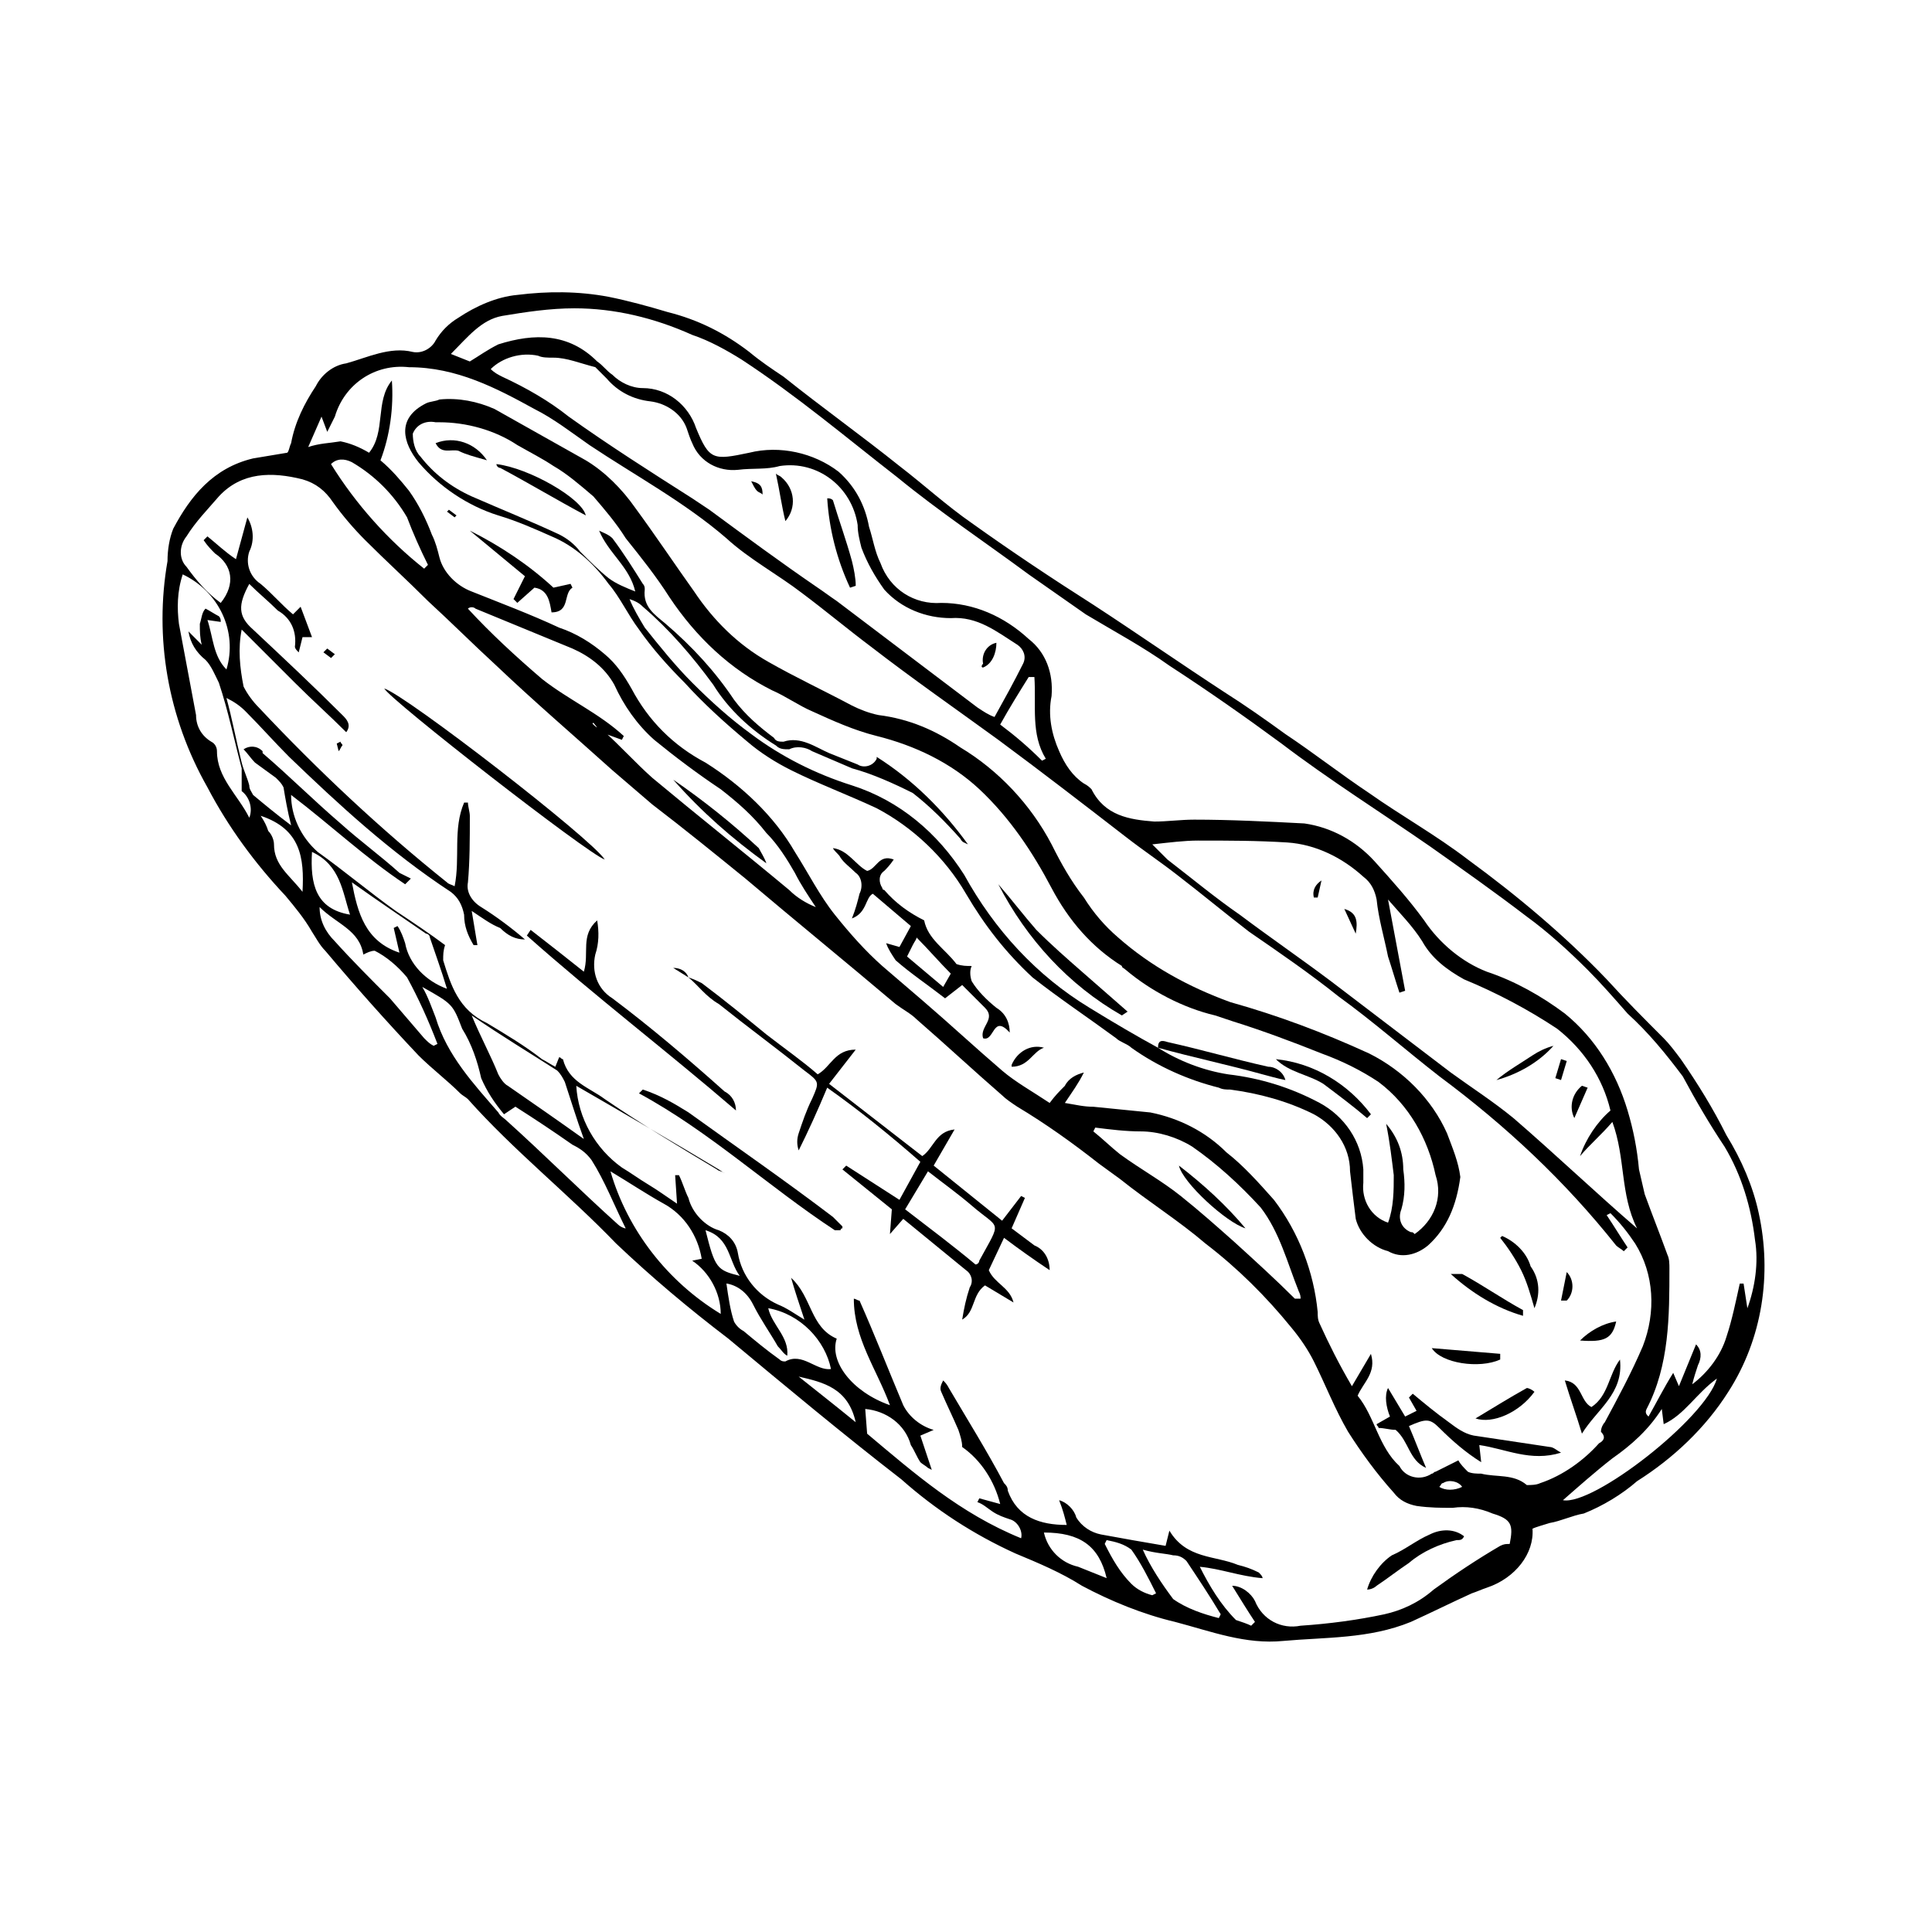 <?xml version="1.0" encoding="UTF-8"?>
<!-- Uploaded to: SVG Repo, www.svgrepo.com, Generator: SVG Repo Mixer Tools -->
<svg fill="#000000" width="800px" height="800px" version="1.1" viewBox="144 144 512 512" xmlns="http://www.w3.org/2000/svg">
 <g>
  <path d="m303.27 338.03-2.519-2.519-0.504 0.504z"/>
  <path d="m538.04 564.75c-1.512 0.504-2.519 1.008-4.031 1.512-5.543 2.519-10.578 5.039-16.121 7.559-11.082 4.535-22.672 4.031-33.754 5.039-10.078 1.008-19.145-2.519-28.719-5.039-8.566-2.016-17.129-5.543-24.688-9.574-5.543-3.527-11.586-6.047-17.633-8.566-11.082-5.039-21.16-11.586-30.23-19.648-15.617-12.09-30.73-24.688-45.848-37.281-10.578-8.062-20.152-16.121-29.727-25.191-12.594-13.098-27.207-24.688-39.297-38.289-0.504-0.504-1.512-1.008-2.016-1.512-3.527-3.527-7.559-6.551-11.082-10.078-8.566-9.07-16.625-18.137-24.688-27.711-1.512-1.512-2.519-3.527-3.527-5.039-2.016-3.527-4.535-6.551-7.055-9.574-8.062-8.566-15.113-18.137-20.656-28.719-10.574-18.633-14.102-39.793-10.574-59.945 0-3.023 0.504-6.047 1.512-8.566 4.535-8.566 10.578-16.121 21.16-18.641 3.023-0.504 6.047-1.008 9.07-1.512 0.504-0.504 0.504-1.512 1.008-2.519 1.008-5.543 3.527-10.578 6.551-15.113 1.512-3.023 4.535-5.543 8.062-6.047 5.543-1.512 11.586-4.535 17.633-3.023 2.519 0.504 5.039-1.008 6.047-3.023 1.512-2.519 3.527-4.535 6.047-6.047 4.535-3.023 10.078-5.543 15.617-6.047 8.062-1.008 16.121-1.008 24.184 0.504 5.039 1.008 10.578 2.519 15.617 4.031 8.062 2.016 15.113 5.543 21.664 10.578 3.023 2.519 6.047 4.535 9.07 6.551 10.078 8.062 20.656 15.617 30.73 23.68 6.551 5.039 12.594 10.578 19.145 15.113 10.578 7.559 21.16 14.609 32.242 21.664 11.586 7.559 23.176 15.617 34.762 23.176 5.543 3.527 10.578 7.055 16.121 11.082 7.559 5.039 14.609 10.578 22.168 15.617 8.566 6.047 17.633 11.082 26.199 17.633 13.098 9.574 25.695 20.152 36.777 31.738 5.039 5.543 10.078 10.578 15.113 15.617 1.512 1.512 3.023 3.527 4.535 5.543 4.535 6.551 8.566 13.098 12.09 20.152 4.031 6.551 7.055 13.602 8.566 20.656 3.527 16.121 1.008 33.25-8.062 47.359-6.047 9.574-14.609 17.633-24.184 23.68-4.031 3.527-9.07 6.551-14.105 8.566-3.023 0.504-6.047 2.016-9.07 2.519-1.512 0.504-3.527 1.008-4.535 1.512 0.504 6.555-4.535 13.105-12.09 15.625zm-236.79-229.23-0.504 0.504 3.023 1.512c4.535 4.031 8.566 8.566 13.098 12.594 12.09 10.078 24.184 19.648 36.273 29.727 2.016 2.016 4.535 3.527 7.055 4.535-2.016-3.023-4.031-6.047-5.543-9.07-2.016-3.527-4.535-7.559-7.559-10.578-3.527-4.535-7.559-8.062-12.09-11.586-6.047-4.031-12.09-8.566-17.633-13.098-4.535-4.031-8.062-9.07-10.578-14.609-2.519-4.535-6.551-7.559-11.082-9.574-8.566-3.527-17.129-7.055-25.695-10.578-0.504-0.504-1.512-0.504-2.016 0 6.047 6.551 12.594 12.594 19.648 18.641 7.055 5.543 15.113 9.07 21.664 15.113l-0.504 1.008-5.543-2.016zm-100.26-44.84c-1.008-1.008-2.016-2.016-3.023-3.527l1.008-1.008c2.519 2.016 4.535 4.031 7.559 6.047l3.023-11.082c1.512 2.519 2.016 6.047 0.504 9.07-1.008 3.023 0 6.551 3.023 8.566 3.023 2.519 5.543 5.543 8.566 8.062l2.016-2.016 3.023 8.062h-2.519l-1.008 4.031c-0.504-0.504-1.008-1.008-1.008-1.512 0.504-4.031-1.008-7.559-4.535-9.574-2.519-2.519-5.039-4.535-7.559-7.055-3.023 5.543-3.023 8.566 1.008 12.09 8.062 7.559 16.121 15.113 23.68 22.672 1.008 1.008 2.519 2.519 1.008 4.535-4.535-4.535-9.07-8.566-13.602-13.098l-14.105-14.105c-1.008 5.039-0.504 10.078 0.504 15.113 1.008 2.016 2.519 4.031 4.031 5.543 15.617 16.625 32.242 32.242 49.879 46.352 0.504 0.504 1.008 0.504 2.016 1.008 1.512-7.559-0.504-15.113 2.519-22.168h1.008c0 1.008 0.504 2.519 0.504 3.527 0 6.047 0 12.09-0.504 17.633-0.504 2.519 1.008 5.039 3.527 6.551 4.031 2.519 8.062 5.543 11.586 8.566-2.519 0-4.535-1.008-6.551-3.023-2.519-1.008-4.535-2.519-7.559-4.535l1.512 9.07h-1.008c-1.512-2.519-2.519-5.039-2.519-8.062-0.504-2.519-1.512-4.535-3.527-6.047-16.125-10.59-29.727-23.184-42.828-35.781-4.031-4.031-7.559-8.062-11.586-12.09-1.512-1.512-3.023-2.519-5.039-3.527 1.512 5.543 2.519 11.082 4.031 17.129 0.504 2.016 1.512 4.031 2.016 6.047 0 1.008 0.504 1.512 1.008 2.519 3.023 2.519 6.047 5.039 10.078 8.062-1.008-4.031-1.512-7.055-2.016-10.078-0.504-1.008-1.008-1.512-2.016-2.519-2.016-1.512-3.527-2.519-5.543-4.031-1.008-1.008-2.016-2.519-3.023-3.527 1.512-1.008 3.527-1.008 5.039 0.504v0.504c7.055 6.047 13.602 12.594 20.656 18.641 5.039 4.535 10.578 8.566 15.617 13.098 1.008 0.504 2.016 1.008 3.023 1.512l-1.512 1.512c-10.578-7.055-19.648-15.617-30.23-23.68 0 5.543 2.519 11.082 7.055 15.113 7.055 5.039 13.602 10.578 20.656 15.617 4.535 3.023 9.07 6.047 13.098 9.07-0.504 1.512-0.504 2.519-0.504 4.031 2.016 6.551 4.031 13.098 11.586 16.625 5.039 3.023 10.078 6.047 14.609 9.574 1.008 0.504 2.519 1.512 3.527 2.016l1.008-2.519c0.504 0 0.504 0.504 1.008 0.504 1.512 6.047 7.055 7.559 11.082 10.578 9.574 6.551 19.648 12.594 29.727 18.641 0.504 0.504 1.512 0.504 2.016 1.008l-1.508-1.004c-12.594-7.559-24.688-14.609-37.785-22.168 0.504 8.566 5.039 16.625 12.09 21.664 2.519 1.512 4.535 3.023 7.055 4.535s4.535 3.023 7.559 5.039l-0.504-7.559h1.008c1.008 2.016 1.512 4.031 2.519 6.047 1.008 4.031 4.535 7.559 8.062 8.566 2.519 1.008 4.535 3.023 5.039 6.047 1.008 6.047 5.039 11.082 10.578 13.602 2.519 1.008 4.535 2.519 7.055 4.031-1.512-4.535-2.519-7.559-3.527-11.082 5.543 5.039 5.039 13.098 12.09 16.121-2.016 6.047 4.031 14.105 14.105 17.633-3.527-9.574-9.574-17.633-9.574-28.215 0.504 0 1.008 0.504 1.512 0.504 4.031 9.07 7.559 18.137 11.586 27.711 1.512 3.023 4.535 5.543 8.062 6.551l-3.527 1.512c1.008 3.023 2.016 6.047 3.023 9.07l-1.008-0.512c-0.504-0.504-1.512-1.008-2.016-1.512-1.008-1.512-1.512-3.023-2.519-4.535-1.512-5.543-6.551-9.07-12.09-9.574l0.504 6.551c12.594 10.578 24.688 21.16 40.809 27.711 0.504-2.016-1.008-4.535-3.023-5.039-1.512-0.504-3.023-1.008-4.535-2.016-1.512-1.008-2.519-2.016-4.031-2.519l0.504-1.008 5.543 1.512c-1.512-6.047-5.039-11.586-10.078-15.113 0-1.512-0.504-3.023-1.008-4.535-1.512-3.527-3.023-6.551-4.535-10.078-0.504-1.008 0-2.016 0.504-3.023 0.504 0.504 1.008 1.008 1.512 2.016 5.039 8.566 10.078 16.625 14.609 25.191 0.504 0.504 1.008 1.008 1.008 2.016 2.519 7.055 8.566 9.07 15.617 9.07-0.504-2.016-1.008-4.031-2.016-6.551 2.016 0.504 4.031 2.519 4.535 4.535 1.512 2.519 4.031 4.031 6.551 4.535 5.543 1.008 11.082 2.016 17.129 3.023l1.008-4.031c4.535 7.559 12.09 6.551 18.137 9.07 2.016 0.504 3.527 1.008 5.543 2.016 0.504 0.504 1.008 1.008 1.008 1.512-6.047-0.504-11.082-2.519-16.625-3.023 2.519 5.039 5.543 10.078 9.574 14.105 1.512 0.504 3.023 1.008 4.031 1.512l1.008-1.008c-2.016-3.023-3.527-5.543-6.047-9.574 2.519 0 5.039 2.016 6.047 4.031 2.016 5.039 7.055 7.559 12.09 6.551 7.559-0.504 15.113-1.512 22.168-3.023 4.535-1.008 9.07-3.023 13.098-6.551 5.543-4.031 11.586-8.062 17.633-11.586 1.008-0.504 1.512-0.504 2.519-0.504 1.008-5.039 0.504-6.551-4.535-8.062-3.527-1.512-7.055-2.016-10.578-1.512-3.023 0-6.047 0-9.574-0.504-2.519-0.504-4.535-1.512-6.047-3.527-4.535-5.039-8.566-10.578-12.09-16.121-3.527-6.047-6.047-12.594-9.07-18.641-1.512-3.023-3.527-6.047-6.047-9.07-6.551-8.062-14.105-15.617-22.672-22.168-7.055-6.047-15.113-11.082-22.672-17.129-2.016-1.512-3.527-2.519-5.543-4.031-7.055-5.543-14.105-10.578-21.664-15.113-1.512-1.008-3.023-2.016-4.031-3.023-7.559-6.551-15.113-13.602-22.672-20.152-1.512-1.512-3.527-2.519-5.543-4.031-13.098-11.082-26.703-22.168-39.801-33.25-8.062-6.551-16.121-13.098-24.688-19.648-3.527-3.023-7.055-6.047-10.578-9.07-10.078-9.07-20.656-18.137-30.73-27.711-6.047-5.543-12.09-11.586-18.137-17.129-5.543-5.543-11.082-10.578-16.625-16.121-3.023-3.023-6.047-6.551-8.566-10.078-2.016-3.023-4.535-5.039-8.062-6.047-8.062-2.016-16.121-2.016-22.168 4.535-3.023 3.527-6.047 6.551-8.566 10.578-2.016 2.519-2.016 6.047 0 8.062 2.519 3.527 5.543 7.055 9.07 9.574 4.039-5.031 3.031-10.07-1.504-13.094 0.504 0 0.504 0 0 0zm28.215-36.273-3.527 8.062c3.023-1.008 5.543-1.008 8.566-1.512 2.519 0.504 5.039 1.512 7.559 3.023 4.535-5.543 1.512-13.602 6.047-19.145 0.504 7.055-0.504 14.609-3.023 21.16 3.023 2.519 5.543 5.543 7.559 8.062 2.519 3.527 4.535 7.559 6.047 11.586 1.008 2.016 1.512 4.031 2.016 6.047 1.008 4.031 4.535 7.559 8.566 9.07 7.559 3.023 15.617 6.047 23.176 9.574 4.535 1.512 8.566 4.031 12.09 7.055 3.023 2.519 5.039 5.543 7.055 9.07 4.535 8.566 11.082 15.113 19.648 19.648 9.574 6.047 18.137 14.105 23.68 23.68 3.527 5.543 6.551 11.586 10.578 16.625 4.031 5.039 8.062 9.574 12.594 13.602 3.527 3.023 7.055 6.047 10.578 9.07 7.055 6.047 14.105 12.594 21.16 18.641 3.527 3.023 8.062 5.543 12.594 8.566 1.512-2.016 2.519-3.023 4.031-4.535 1.008-2.016 3.023-3.023 5.039-3.527-1.512 3.023-3.023 5.039-5.039 8.062 3.023 0.504 5.039 1.008 7.559 1.008 5.039 0.504 10.078 1.008 15.113 1.512 7.559 1.512 14.609 5.039 20.152 10.578 4.535 3.527 8.566 8.062 12.594 12.594 6.551 8.566 10.578 19.145 11.586 29.727 0 1.008 0 2.016 0.504 3.023 2.519 5.543 5.039 10.578 8.566 16.625l5.039-8.566c1.512 5.039-2.016 7.559-3.527 11.082 4.535 5.543 5.543 13.602 11.082 18.641 1.512 3.023 5.543 4.031 8.566 2.016 0.504 0 0.504-0.504 1.008-0.504 2.016-1.008 4.031-2.016 6.047-3.023 0.504 1.008 1.512 2.016 2.519 3.023 1.008 0.504 2.519 0.504 3.527 0.504 4.031 1.008 8.566 0 12.09 3.023 1.008 0 2.519 0 3.527-0.504 6.047-2.016 11.586-6.047 15.617-10.578 1.008-0.504 2.016-1.512 0.504-3.023 0-1.008 0.504-2.016 1.008-2.519 3.527-6.551 7.055-13.098 10.078-20.152 3.527-9.07 3.023-19.145-2.016-27.207-2.016-3.023-4.031-5.543-6.551-8.062l-1.008 0.504c2.016 3.023 3.527 5.543 5.543 8.566l-1.008 1.008c-0.504-0.504-1.512-1.008-2.016-1.512-13.602-17.129-29.223-31.738-46.855-44.84-9.07-7.055-17.633-14.609-26.703-21.16-7.559-6.047-15.617-11.586-23.68-17.129-6.551-5.039-12.594-10.078-19.145-15.113-4.535-3.527-9.07-6.551-13.602-10.078-11.082-8.566-22.168-17.129-33.754-25.695-11.082-8.062-22.672-16.121-33.754-24.688-6.047-4.535-12.09-9.574-18.137-14.105-6.551-5.039-14.105-9.07-20.152-14.609-11.082-9.574-24.184-16.625-36.273-24.688-5.039-3.527-9.574-7.055-14.609-9.574-10.078-5.543-20.656-11.082-33.25-11.082-9.07-1.008-17.129 4.535-19.648 13.098-0.504 1.008-1.008 2.016-2.016 4.031zm39.297-14.613c2.519-1.512 4.535-3.023 7.559-4.535 9.574-3.023 18.641-3.023 26.199 4.535 1.512 1.008 2.519 2.519 4.031 3.527 2.016 2.016 5.039 3.527 8.062 3.527 6.551 0 12.09 4.535 14.105 10.578 3.527 8.566 4.535 8.566 14.105 6.551 8.062-2.016 17.129 0 23.68 5.039 4.535 4.031 7.055 9.07 8.062 14.609 1.008 3.023 1.512 6.551 3.023 9.574 2.519 7.055 9.07 11.082 16.121 10.578 8.566 0 16.625 3.527 23.176 9.574 4.535 3.527 6.551 9.07 6.047 15.113-1.008 5.039 0 10.078 2.016 14.609 1.512 3.527 3.527 6.551 6.551 8.566 1.008 0.504 1.512 1.008 2.016 1.512 3.527 7.055 10.078 8.062 16.625 8.566 3.527 0 7.055-0.504 10.578-0.504 9.574 0 19.648 0.504 29.223 1.008 7.055 1.008 13.602 4.535 18.641 10.078 4.535 5.039 9.07 10.078 13.098 15.617 4.031 6.047 10.078 11.082 16.625 13.602 7.559 2.519 14.609 6.551 20.656 11.082 8.062 6.551 13.602 15.617 16.625 25.695 1.512 5.039 2.519 10.078 3.023 15.617 0.504 2.016 1.008 4.535 1.512 6.551 2.016 5.543 4.031 10.578 6.047 16.121 0.504 1.008 0.504 2.519 0.504 3.527 0 12.594 0 25.695-6.047 37.281-0.504 1.008 0 1.512 0.504 2.016 2.016-3.527 4.031-7.559 6.551-11.586l1.512 3.527 4.535-11.082c1.512 1.512 1.512 3.527 0.504 5.543-0.504 1.512-1.008 3.023-1.512 5.039 4.031-3.023 7.559-7.559 9.07-12.594 1.512-4.535 2.519-9.574 3.527-14.105h1.008l1.008 6.551c2.016-5.543 3.023-12.09 2.016-18.137-1.008-8.566-3.527-17.129-8.062-24.688-4.031-6.047-7.559-12.09-11.082-18.641-4.535-6.047-9.07-11.586-14.609-16.625-3.527-4.031-7.055-8.062-10.578-11.586-5.039-5.039-10.578-10.078-16.121-14.105-8.566-6.551-17.129-12.594-25.695-18.641-13.098-9.07-26.703-17.633-39.297-27.207-9.574-7.055-19.648-14.105-29.727-20.656-7.055-5.039-14.609-9.07-22.168-13.602-5.039-3.527-10.078-7.055-15.113-10.578-11.586-8.566-23.68-16.625-34.762-25.695-13.602-10.578-26.703-21.664-41.312-31.234-4.031-2.519-8.566-5.039-13.098-6.551-10.078-4.535-20.656-7.055-31.234-7.055-6.551 0-13.098 1.008-19.145 2.016-5.543 1.008-9.07 5.543-13.602 10.078zm302.79 201.53c-3.023 3.527-6.047 6.047-8.566 9.07 1.512-4.535 4.535-9.07 8.062-12.09-2.016-8.566-7.055-16.121-14.105-21.664-7.559-5.039-16.121-9.574-24.688-13.098-4.535-2.519-8.566-5.543-11.082-10.078-2.519-4.031-6.047-7.559-9.07-11.082 1.512 8.062 3.023 16.121 4.535 24.184l-1.512 0.504c-1.008-3.023-2.016-6.551-3.023-9.574-1.008-5.039-2.519-10.078-3.023-15.113-0.504-2.519-1.512-4.535-3.527-6.047-5.543-5.039-12.594-8.566-20.152-9.07-8.062-0.504-15.617-0.504-23.68-0.504-3.527 0-7.559 0.504-12.09 1.008 1.512 1.512 3.023 3.023 4.031 4.031 6.551 5.039 12.594 10.078 19.145 14.609 8.062 6.047 16.121 11.586 24.184 17.633 10.578 8.062 21.16 16.121 31.738 24.184 5.543 4.031 11.082 7.559 16.625 12.09 11.082 9.574 21.664 19.648 32.746 29.223-4.531-9.07-3.019-18.645-6.547-28.215zm-294.22-197.5c6.551 3.023 12.594 6.551 17.633 10.578 10.578 7.559 21.664 14.609 32.746 21.664 1.512 1.008 3.023 2.016 4.535 3.023 9.574 7.055 19.145 14.105 28.719 20.656 1.512 1.008 3.527 2.519 5.039 3.527 12.594 9.574 24.688 18.641 37.281 28.215 1.512 1.008 3.023 2.016 4.535 2.519 2.519-4.535 5.039-9.07 7.559-14.105 1.008-2.016 0-4.031-1.512-5.039-5.543-3.527-10.578-7.559-17.633-7.055-6.551 0-13.098-2.519-17.633-7.559-2.519-3.527-4.535-7.055-6.047-11.082-0.504-2.016-1.008-4.031-1.008-6.047-1.512-10.078-10.578-17.129-20.656-15.617-3.527 1.008-7.055 0.504-11.082 1.008-5.039 0.504-10.078-2.016-12.09-7.055-0.504-1.008-1.008-2.519-1.512-4.031-1.512-4.031-5.543-6.551-9.574-7.055-4.535-0.504-8.566-2.519-11.586-6.047l-3.023-3.023c-4.035-1.004-7.562-2.512-11.09-2.512-1.512 0-3.023 0-4.031-0.504-4.535-1.008-9.574 0.504-12.594 3.527 1.008 1.004 2.016 1.508 3.023 2.012zm211.09 242.33c-3.023-7.559-5.039-15.617-10.078-22.168-5.543-6.047-11.586-11.586-18.137-16.121-4.031-2.519-9.07-4.031-13.602-4.031-4.031 0-8.062-0.504-12.09-1.008l-0.504 1.008c2.519 2.016 4.535 4.031 7.055 6.047 5.543 4.031 11.082 7.055 16.121 11.082 5.039 4.031 9.574 8.062 14.105 12.09 5.543 5.039 11.082 10.078 16.121 15.113h1.512c0-0.5 0-1.004-0.504-2.012zm-187.42-34.762c-1.512-2.016-3.023-3.023-5.039-4.031-5.039-3.527-9.574-6.551-15.113-10.078l-3.023 2.016c-2.519-3.023-4.535-6.047-6.047-9.574-1.008-4.535-2.519-9.07-5.039-13.098-2.516-6.547-2.516-6.547-10.574-11.082 1.512 2.519 2.519 5.543 3.527 8.062 3.023 10.078 10.078 17.633 16.625 25.191 0.504 1.008 1.512 1.512 2.016 2.016 10.078 9.07 19.648 18.641 29.727 27.711 0.504 0.504 1.512 1.008 2.016 1.008-3.027-6.051-5.547-12.598-9.074-18.141zm-103.28-136.53c-0.504-2.016-0.504-3.527-0.504-5.543 0.504-1.512 0.504-3.023 1.512-4.031 1.008 0.504 2.519 1.512 3.527 2.016 0.504 0.504 0.504 1.008 0.504 1.512l-3.527-0.504c1.512 4.535 1.512 9.574 5.039 13.098 3.023-10.078-2.016-20.656-11.586-25.191-1.512 4.535-1.512 9.07-1.008 13.098 1.512 8.062 3.023 16.121 4.535 24.184 0 3.023 1.512 5.543 4.031 7.055 1.008 0.504 1.512 1.512 1.512 2.519 0 7.055 5.543 11.586 8.566 17.633 1.008-2.519 0-5.543-2.016-7.055v-6.047c-2.016-7.559-3.527-15.113-6.047-22.672-1.008-2.016-2.016-4.535-3.527-6.047-2.519-2.016-4.031-4.535-4.535-7.559zm129.98 163.23 2.519-0.504c-1.008-6.047-4.535-11.586-10.078-14.609-4.535-2.519-9.07-5.543-14.105-8.566 4.535 15.617 15.113 29.223 29.223 37.785 0-5.543-3.023-11.082-7.559-14.105zm-33.754-47.359c-0.504-1.008-1.008-2.016-2.016-3.023-7.055-4.535-14.609-9.07-22.672-14.609 2.519 6.047 5.039 10.578 7.055 15.617 0.504 1.008 1.512 2.519 2.519 3.023 6.551 4.535 13.098 9.07 20.152 14.105-2.016-5.539-3.527-10.578-5.039-15.113zm53.906 59.953c1.008 4.535 5.543 7.559 5.039 12.594-1.008-0.504-1.512-1.512-2.519-2.519-2.016-3.527-4.535-7.055-6.551-11.082-1.512-3.023-4.031-5.039-7.055-5.543 0.504 3.527 1.008 7.055 2.016 10.078 0.504 1.008 1.512 2.016 2.519 2.519 3.023 2.519 6.047 5.039 9.574 7.559 0.504 0.504 1.008 0.504 1.512 0.504 4.535-2.519 8.062 2.519 12.09 2.016-1.512-7.559-8.059-14.613-16.625-16.125zm-95.723-209.59c-3.527-6.047-8.566-11.082-14.609-14.609-2.016-1.008-4.031-1.008-5.543 0.504 6.551 10.578 15.113 20.152 24.688 27.711l1.008-1.008c-2.016-4.031-4.031-8.566-5.543-12.598zm0 121.92c-2.519-3.023-5.543-5.543-8.566-7.055-1.008 0-2.016 0.504-3.023 1.008-1.008-6.551-7.055-8.062-11.586-12.594 0 3.527 1.512 6.551 4.031 9.07 4.535 5.039 9.574 10.078 14.609 15.113 3.023 3.527 6.047 7.055 9.07 10.578 1.008 1.008 1.512 1.512 2.519 2.016l1.008-0.504c-2.519-6.547-5.039-12.09-8.062-17.633zm-2.016-6.547-1.512-6.551 1.008-0.504c1.008 1.512 1.512 3.023 2.016 4.535 1.008 5.543 5.543 10.078 11.082 12.09-1.512-5.039-3.023-9.07-4.535-13.602 0-0.504-0.504-1.008-1.008-1.008-6.551-4.535-12.594-8.566-19.648-13.602 1.516 8.059 3.527 15.617 12.598 18.641zm335.04 124.95-0.504-4.031c-3.527 5.543-8.062 9.574-13.098 13.098-4.535 3.527-9.07 7.559-13.098 11.082 8.062 1.512 37.785-21.664 40.809-32.242-5.547 4.031-8.57 9.574-14.109 12.094zm-126.46 36.273c-1.008-1.008-2.016-1.512-3.527-1.512-2.016-0.504-4.535-0.504-8.062-1.512 2.016 4.535 5.039 9.07 8.062 13.098 3.527 2.519 8.062 4.031 12.09 5.039l0.504-1.008c-3.023-5.039-6.043-9.57-9.066-14.105zm-49.375-221.68c4.031 3.023 7.559 6.047 11.082 9.574l1.008-0.504c-4.031-6.551-2.519-14.105-3.023-21.664h-1.512c-2.516 4.027-5.035 8.059-7.555 12.594zm20.656 223.19c2.519 1.008 5.039 2.016 7.559 3.023-2.016-8.566-7.055-12.09-16.625-12.09 1.008 4.531 4.531 8.059 9.066 9.066zm-214.62-194.98c1.008 1.008 1.512 2.519 1.512 3.527 0 5.543 4.031 8.062 7.559 12.594 0.504-9.07-0.504-16.625-11.082-20.152 1.004 1.516 1.508 2.519 2.012 4.031zm21.664 22.168c-2.016-6.047-2.519-13.098-10.078-16.625-0.504 8.566 1.008 15.113 10.078 16.625zm207.06 177.34c1.512 1.512 3.527 2.519 5.543 3.023l1.008-0.508c-2.016-4.031-4.031-8.062-6.551-11.586-2.016-1.512-4.031-2.016-6.551-2.519l-0.504 1.008c2.019 4.031 4.035 7.559 7.055 10.582zm-88.164-54.918c5.039 4.031 9.574 7.559 15.113 12.09-2.016-9.066-8.566-10.578-15.113-12.09zm-15.617-26.699c-3.023-4.031-2.519-10.078-9.07-12.09 2.519 10.074 3.023 10.578 9.07 12.09zm185.4 55.922c1.512 1.008 4.031 1.008 6.047 0-1.008-1.512-3.527-2.016-5.039-1.008-0.504 0-0.504 0.504-1.008 1.008z"/>
  <path d="m326.44 403.02c1.512 0.504 2.519 1.008 3.527 1.512 6.047 4.535 11.586 9.07 17.129 13.602 4.535 3.527 9.574 7.055 13.602 10.578 3.527-2.016 4.535-6.551 10.078-6.551l-7.055 9.07 24.688 19.145c3.023-2.016 3.527-6.551 8.566-7.055l-5.543 9.574 18.137 14.609 5.039-6.551 1.008 0.504-3.527 8.062 6.047 4.535c2.519 1.008 4.031 3.527 4.031 6.551-4.535-3.023-8.062-5.543-12.09-8.566l-4.035 8.57c1.512 3.527 5.543 4.535 6.551 8.566l-7.559-4.535c-3.527 2.519-2.519 7.055-6.047 9.07 0.504-3.023 1.008-5.543 2.016-8.566 1.008-1.512 0.504-3.527-1.008-4.535-5.543-4.535-11.082-9.07-16.625-13.602l-3.527 4.031 0.504-6.551-13.098-10.578 1.008-1.008 14.105 9.07 5.543-10.078c-8.062-7.055-16.121-13.602-24.688-19.648-2.519 6.047-5.039 11.586-7.559 16.625-0.504-1.512-0.504-3.023 0-4.535 1.008-3.023 2.016-6.047 3.527-9.07 2.016-4.535 2.016-4.535-2.016-7.559-7.559-6.047-15.113-11.586-22.672-17.633-3.523-2.016-5.539-5.039-8.059-7.055zm77.082 75.07c6.047-11.082 5.543-8.062-2.016-14.609-3.527-3.023-7.055-5.543-11.586-9.07l-6.047 10.078c6.551 5.039 12.594 9.574 18.641 14.609 0.504 0 1.008-0.504 1.008-1.008z"/>
  <path d="m283.62 391.94c18.137 16.121 37.281 30.73 55.418 46.352 0-2.016-1.008-4.031-3.023-5.039-9.574-8.566-19.648-17.129-29.727-24.688-4.031-2.519-5.543-7.055-4.535-11.586 1.008-3.023 1.008-6.047 0.504-9.07-4.535 4.031-2.016 8.566-3.527 13.602-5.039-4.031-9.574-7.559-14.105-11.082z"/>
  <path d="m313.34 433.75c18.641 10.078 34.258 24.688 51.891 36.273h1.512s0-0.504 0.504-0.504v-0.504l-2.519-2.519c-12.594-9.574-25.695-18.641-38.289-27.711-4.031-2.519-7.559-4.535-12.09-6.047z"/>
  <path d="m304.27 371.79c-3.527-5.543-52.395-43.328-58.441-45.344 1.512 3.023 53.91 43.832 58.441 45.344z"/>
  <path d="m532 551.14c-2.519-2.016-6.047-2.016-9.07-0.504-3.527 1.512-6.551 4.031-10.078 5.543-3.023 2.016-5.543 5.543-6.551 9.07 1.008 0 2.016-0.504 2.519-1.008 3.023-2.016 5.543-4.031 8.566-6.047 3.527-3.023 8.062-5.039 12.594-6.047 1.012 0 1.516 0 2.019-1.008z"/>
  <path d="m326.44 403.02c-0.504-1.512-2.016-2.519-4.031-2.519z"/>
  <path d="m233.24 341.05 0.504 2.016c0.504-0.504 0.504-1.008 1.008-1.512 0-0.504-0.504-0.504-0.504-1.008z"/>
  <path d="m229.71 316.87 2.016 1.512 1.008-1.008-2.016-1.512z"/>
  <path d="m522.43 474.06c-3.023 2.519-7.055 3.527-10.578 1.512-4.031-1.008-7.559-4.535-8.566-8.566-0.504-4.031-1.008-8.062-1.512-12.594 0-6.551-4.031-12.09-9.574-15.113-7.055-3.527-14.609-5.543-22.168-6.551-1.008 0-2.016 0-3.023-0.504-8.062-2.016-16.121-5.543-23.176-10.578-1.008-1.008-3.023-1.512-4.031-2.519-7.559-5.543-15.113-10.578-22.168-16.121-7.055-6.551-12.594-13.602-17.633-22.168-5.543-9.574-14.105-17.633-23.68-22.672-7.559-3.527-15.617-6.551-22.672-10.078-4.031-2.016-8.062-4.535-11.586-7.559-6.047-5.039-11.586-10.078-16.625-15.617-4.535-4.535-8.566-9.07-12.09-14.105-3.023-4.031-5.039-8.566-8.062-12.09-4.031-5.543-9.07-10.078-15.113-12.594-4.535-2.016-9.07-4.031-14.105-5.543-8.062-2.519-15.617-7.559-21.16-14.105-4.031-5.039-6.047-11.586 2.016-15.617 1.008-0.504 2.519-0.504 3.527-1.008 5.039-0.504 10.078 0.504 14.609 2.519 8.062 4.535 16.121 9.07 24.184 13.602 5.039 3.023 9.574 7.559 13.098 12.594 5.543 7.559 10.578 15.113 15.617 22.168 5.039 7.559 11.586 14.105 19.648 18.641 7.055 4.031 14.609 7.559 22.168 11.586 2.016 1.008 4.535 2.016 7.055 2.519 8.062 1.008 15.113 4.031 21.664 8.566 10.078 6.047 18.641 15.113 24.184 25.695 2.519 5.039 5.039 9.574 8.566 14.105 2.519 4.031 5.543 7.559 9.07 10.578 8.566 7.559 18.641 13.098 29.727 17.129 12.594 3.527 24.688 8.062 36.777 13.602 9.07 4.535 16.625 12.09 20.656 21.16 1.512 4.031 3.023 7.559 3.527 11.586-1.016 7.559-3.535 13.605-8.57 18.141zm-71.543-52.395c5.543 3.527 12.09 6.047 18.641 7.055 8.566 1.008 16.625 3.527 24.184 7.559 6.551 3.527 11.082 10.078 11.586 17.633v3.527c-0.504 4.535 2.016 9.07 6.551 10.578 1.512-4.031 1.512-8.566 1.512-12.594-0.504-4.031-1.008-8.566-2.016-13.602 3.023 3.527 4.535 7.559 4.535 12.09 0.504 3.527 0.504 7.055-0.504 10.578-1.008 2.519 0 5.039 2.519 6.047 0.504 0 0.504 0 1.008 0.504 5.039-3.527 7.559-9.574 5.543-15.617-2.016-9.574-7.055-18.641-15.113-24.688-4.535-3.023-9.574-5.543-15.113-7.559-7.559-3.023-15.617-6.047-23.68-8.566-1.512-0.504-3.023-1.008-4.535-1.512-8.566-2.016-17.129-6.551-23.68-12.09-0.504-0.504-1.008-0.504-1.008-1.008-8.062-5.039-14.105-12.09-18.641-20.656-5.039-9.574-11.082-18.641-19.145-26.199-7.559-7.055-17.129-11.586-27.207-14.105-6.047-1.512-11.586-4.031-17.129-6.551-3.527-1.512-7.055-4.031-10.578-5.543-11.082-5.543-20.152-14.105-27.207-24.688-3.527-5.543-7.559-10.578-11.586-15.617-2.519-4.031-5.543-7.559-8.566-11.082-3.527-3.023-7.055-6.047-10.578-8.062-3.023-2.016-6.047-3.527-9.574-5.543-6.047-4.031-13.602-6.047-20.656-6.047h-1.008c-2.519-0.504-5.039 0.504-6.047 3.023 0 2.016 0.504 4.535 2.016 6.047 3.527 4.535 8.062 8.062 13.602 10.578 8.062 3.527 15.617 6.551 23.176 10.078 2.016 1.008 4.031 2.519 5.543 4.535 2.519 2.519 5.039 5.039 7.559 7.055 2.016 1.512 4.535 2.519 7.055 3.527-1.512-6.551-7.055-10.078-9.574-16.121 1.008 0.504 2.519 1.008 3.527 2.016 3.023 4.031 5.543 8.062 8.062 12.09 0.504 0.504 0.504 1.008 0.504 1.512-0.504 4.535 2.519 6.551 5.543 9.07 7.055 6.047 13.098 12.594 18.137 20.152 3.023 4.031 6.551 7.055 10.578 10.078 0.504 1.008 1.512 1.008 2.519 1.008 4.535-1.512 8.566 1.512 12.09 3.023 2.519 1.008 5.039 2.016 7.559 3.023 1.512 1.008 4.031 0.504 5.039-1.512v-0.504c9.574 6.047 17.633 14.105 24.184 23.176-1.008-0.504-1.512-0.504-2.016-1.512-4.031-4.535-8.062-8.566-12.594-12.09-5.039-2.519-10.578-5.039-16.121-6.551-3.527-1.512-7.055-3.023-10.578-4.535-1.512-1.008-4.031-1.512-6.047-0.504-1.512 0-2.519 0-3.527-1.008-6.551-4.031-12.594-9.574-16.625-16.121-5.543-7.559-11.586-14.609-18.641-20.656-1.008-1.008-2.016-1.512-3.527-2.016 1.008 2.519 2.519 5.039 4.031 7.559 4.031 5.039 8.062 10.078 12.594 14.609 5.039 5.039 10.078 9.574 15.617 13.602 8.062 6.047 17.129 10.578 26.703 13.602 12.594 4.031 22.672 12.594 29.727 23.68 8.062 14.609 19.145 26.703 33.25 35.266 6.543 4.027 12.586 7.555 18.129 10.578z"/>
  <path d="m401.51 404.03c1.512 2.519 4.031 5.039 6.551 7.055 2.519 1.512 3.527 4.031 3.527 6.551-4.535-5.039-4.031 2.519-7.055 1.512-1.008-3.023 3.527-5.039 0.504-8.062-2.016-2.016-4.031-4.031-6.047-6.047l-4.535 3.527c-4.535-3.527-9.07-6.551-13.098-10.078-1.008-1.512-2.016-3.023-2.519-4.535l3.527 1.008 3.023-5.543c-3.527-3.023-6.551-5.543-10.078-8.566-2.016 1.008-1.512 5.039-5.543 6.551 1.008-2.519 1.512-4.535 2.016-6.551 1.008-2.016 0.504-4.535-1.008-5.543-1.512-1.512-3.023-2.519-4.031-4.031-0.504-1.008-1.512-1.512-2.016-2.519 4.031 0.504 6.047 4.535 9.07 6.047 2.519-0.504 3.023-4.535 7.055-3.023-1.008 1.512-2.016 2.519-2.519 3.023-1.512 1.008-1.512 3.023-0.504 4.535 0 0 0 0.504 0.504 0.504 3.023 3.527 6.551 6.047 10.578 8.062 1.008 5.039 5.543 7.559 8.566 11.586 1.512 0.504 2.519 0.504 4.031 0.504-0.504 1.016-0.504 2.523 0 4.035zm-15.621-9.57c-0.504 1.008-1.008 2.016-1.512 3.023 3.023 2.519 6.551 5.543 9.574 8.062l2.016-3.527c-3.023-3.023-6.047-6.551-9.07-9.574 0 0.504-0.504 1.008-1.008 2.016z"/>
  <path d="m512.35 519.4-3.527 2.016c0 0.504 0.504 0.504 0.504 1.008 1.512 0 3.023 0.504 4.535 0.504 3.527 3.023 3.527 8.062 8.062 10.078-1.512-3.527-3.023-7.559-4.535-11.082 4.535-2.016 5.543-2.016 8.062 0.504 3.527 3.527 7.055 6.551 11.082 9.07l-0.504-4.543c7.055 1.008 13.602 4.535 21.664 2.016-1.008-0.504-2.016-1.512-3.023-1.512-6.551-1.008-13.602-2.016-20.152-3.023-2.519-0.504-4.535-2.016-6.551-3.527-3.527-2.519-6.551-5.039-9.574-7.559l-1.008 1.008 2.016 3.527-3.023 1.512c-1.512-2.519-3.023-5.039-4.535-7.559-1.004 2.019-0.5 5.043 0.508 7.562z"/>
  <path d="m268.5 284.62 14.609 12.09-3.023 6.047 1.008 1.008 4.535-4.031c3.527 0.504 4.031 3.527 4.535 6.551 5.039 0 3.023-5.039 5.543-6.551l-0.504-1.008-4.535 1.008c-6.551-6.043-14.105-11.082-22.168-15.113z"/>
  <path d="m573.31 504.29c-3.023 4.031-3.023 9.574-7.559 12.594-3.023-1.512-2.519-6.551-7.055-7.055 1.512 5.039 3.023 9.07 4.535 14.105 4.031-6.543 11.086-10.574 10.078-19.645z"/>
  <path d="m528.47 481.62c5.543 5.039 12.09 9.07 19.145 11.082v-1.512c-5.543-3.023-10.578-6.551-16.121-9.574-1.008 0.004-2.016 0.004-3.023 0.004z"/>
  <path d="m550.64 512.85c-0.504-0.504-1.512-1.008-2.016-1.008-4.535 2.519-8.566 5.039-13.602 8.062 4.535 1.512 11.586-1.512 15.617-7.055z"/>
  <path d="m541.57 472.04c2.016 2.519 4.031 5.543 5.543 8.566s2.519 6.551 3.527 10.078c1.512-3.527 1.512-7.559-1.008-11.082-1.008-3.527-4.031-6.551-7.559-8.062z"/>
  <path d="m541.57 502.78c-6.047-0.504-12.09-1.008-18.137-1.512 2.519 4.031 12.594 5.543 18.137 3.023z"/>
  <path d="m562.73 499.25c6.551 0.504 8.566-0.504 9.574-5.039-3.531 0.504-7.059 2.519-9.574 5.039z"/>
  <path d="m420.66 421.66c-3.527-1.008-7.055 1.008-8.566 4.535v0.504c4.535-0.004 5.543-4.031 8.566-5.039z"/>
  <path d="m559.2 488.67c2.016-2.016 2.016-5.543 0-7.559l-1.512 7.559z"/>
  <path d="m262.46 279.59 2.016 1.512 0.504-0.504-2.016-1.512z"/>
  <path d="m555.68 421.16c-2.016 0.504-4.031 1.512-5.543 2.519-3.023 2.016-6.551 4.031-9.574 6.551 5.543-1.516 11.086-4.539 15.117-9.07z"/>
  <path d="m563.23 431.74c-2.519 2.016-3.527 5.543-2.016 8.566l3.527-8.062z"/>
  <path d="m500.26 384.88 3.023 6.551c0.504-3.023 0.504-5.543-3.023-6.551z"/>
  <path d="m493.2 381.86 1.008-4.535c-1.512 1.008-2.519 2.519-2.016 4.535z"/>
  <path d="m557.69 424.68-1.512 5.039 1.512 0.504 1.512-5.039z"/>
  <path d="m370.78 299.24c0-2.016-0.504-4.535-1.008-6.551-1.512-5.543-3.527-11.082-5.039-16.121-0.504-0.504-1.008-0.504-1.512-0.504 0.504 8.062 2.519 16.121 6.047 23.68z"/>
  <path d="m349.62 269.51c1.008 4.535 1.512 8.566 2.519 12.594 3.023-3.527 2.519-8.566-1.008-11.586-0.504-0.504-1.008-0.504-1.512-1.008z"/>
  <path d="m404.53 320.9c2.519-1.008 3.527-4.031 3.527-6.551-2.519 0.504-4.031 3.023-3.527 5.543-0.504 0.504-0.504 1.008 0 1.008z"/>
  <path d="m343.07 271.53c0.504 1.008 1.008 2.016 1.512 2.519s1.008 0.504 1.512 1.008c0-2.016-0.504-3.023-3.023-3.527z"/>
  <path d="m322.41 350.62c7.559 8.566 15.617 15.617 24.688 22.168-0.504-1.512-1.512-3.023-2.016-4.031-7.051-6.551-14.609-12.594-22.672-18.137z"/>
  <path d="m474.06 469.52c-5.039-6.047-11.082-11.586-17.633-16.625 1.008 4.535 12.594 15.113 17.633 16.625z"/>
  <path d="m442.82 412.09c-4.031-3.527-8.062-7.055-12.09-10.578-4.031-3.527-8.062-7.055-12.09-11.082-3.527-4.031-6.551-8.062-10.078-12.09 7.559 14.609 18.641 26.703 32.746 34.762z"/>
  <path d="m450.88 421.66c9.07 2.519 18.641 4.535 27.711 7.055 2.016 0.504 3.527 1.008 6.047 1.512-0.504-2.016-2.519-3.527-4.535-3.527-9.07-2.016-17.633-4.535-26.703-6.551-1.512-0.504-2.519-0.504-2.519 1.512z"/>
  <path d="m275.56 266.99c0 0.504 0.504 1.008 1.008 1.008 7.559 4.031 15.113 8.566 22.672 12.594-1.008-4.531-15.117-12.594-23.68-13.602z"/>
  <path d="m507.31 439.3c-6.047-8.062-15.113-13.602-25.191-14.609 3.527 3.527 8.566 4.031 12.594 6.551 4.031 3.023 8.062 6.047 11.586 9.07z"/>
  <path d="m273.04 265.98c-3.023-4.535-8.566-6.551-13.602-4.535 1.512 3.023 4.031 1.512 6.047 2.016 2.012 1.008 4.027 1.512 7.555 2.519z"/>
 </g>
</svg>
